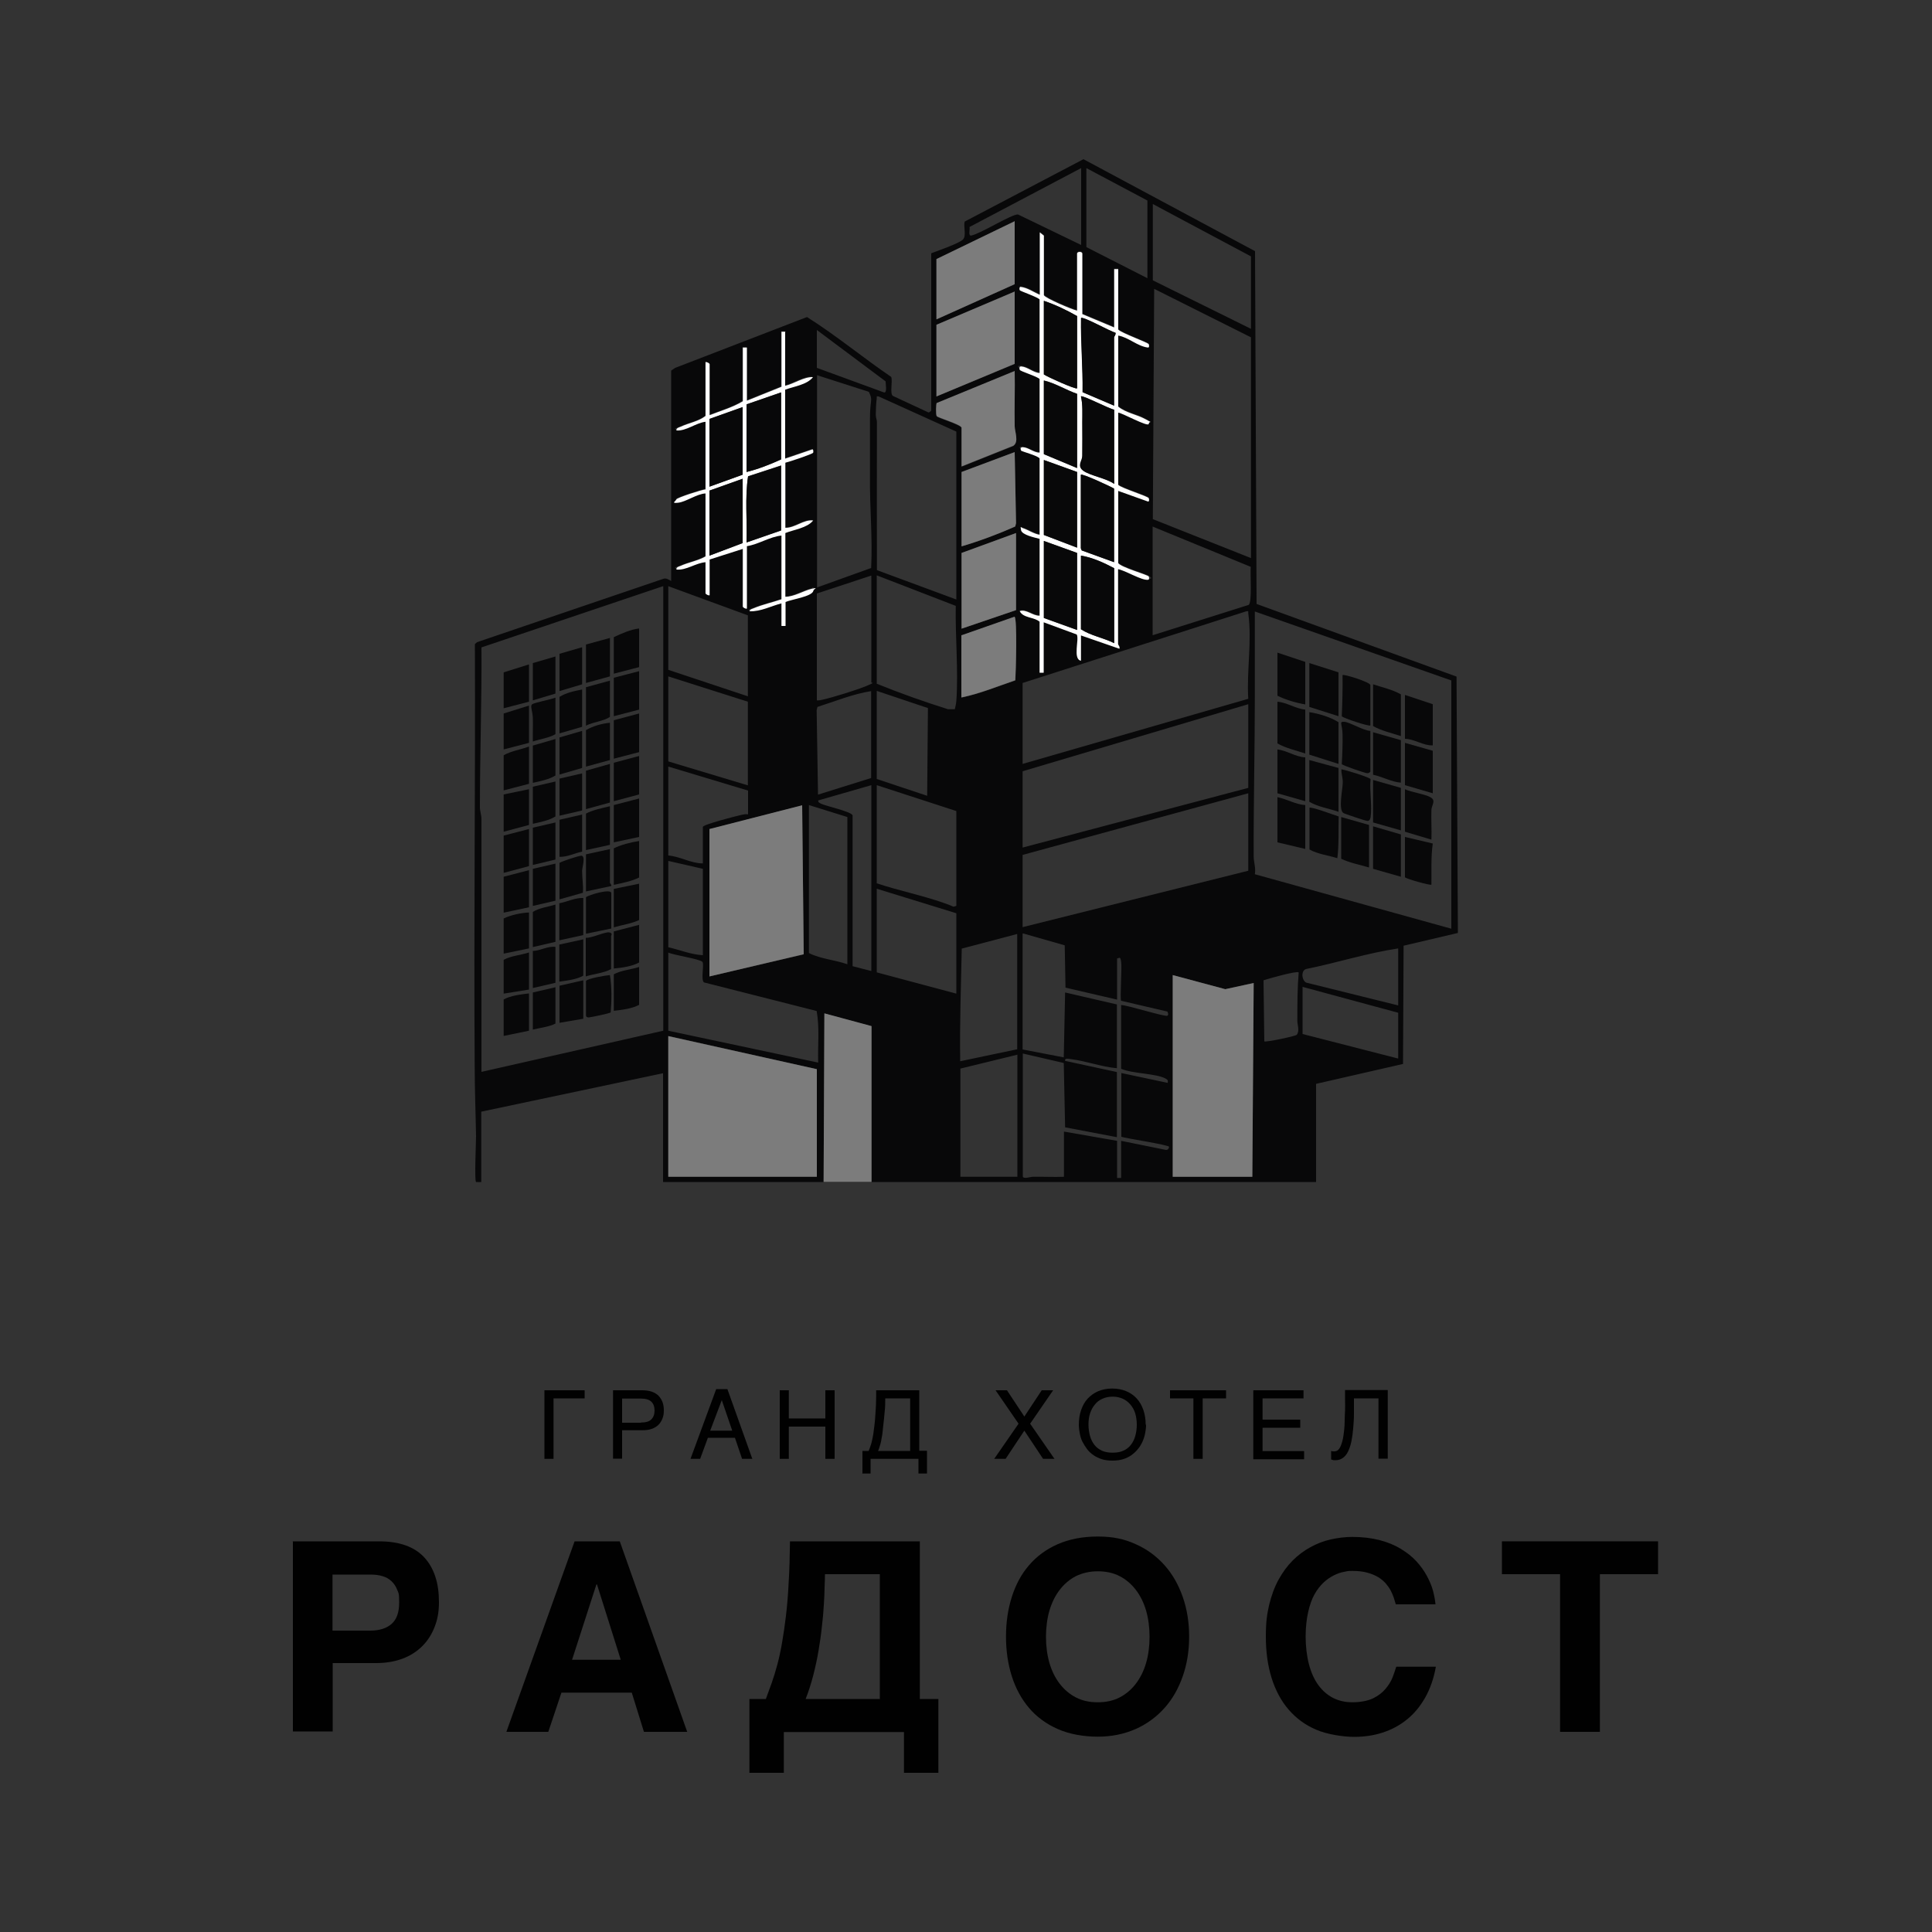 <?xml version="1.0" encoding="UTF-8"?>
<svg id="Ebene_1" xmlns="http://www.w3.org/2000/svg" version="1.1" viewBox="0 0 1000 1000">
  <rect x="0" y="0" width="1000" height="1000" fill="#333333" stroke="none"/>
  <!-- Generator: Adobe Illustrator 29.6.0, SVG Export Plug-In . SVG Version: 2.1.1 Build 207)  -->
  <defs>
    <style>
      .st0 {
        fill: #fff;
      }

      .st1 {
        fill: #7c7c7c;
      }

      .st2 {
        fill: #010101;
      }

      .st3 {
        fill: #080809;
      }
    </style>
  </defs>
  <path class="st3" d="M426.3,611.8c-27.7,0-55.4,0-83.1,0v-56.3l-94.1,19.9v36.4c0,.1-2.6,0-2.7,0-.9-.8,0-20.5,0-23.7-.2-12-.7-24.3-.7-36.3-.5-72.8.4-145.6.1-218.4l1.1-1,96.4-32.8c1.6-.6,2.8.5,4.1,1.1v-108.9l2.1-1.4,68.2-26.3c15.1,9.5,28.9,21,43.6,31,.8,2.3-.8,8.5.8,9.8l18.3,8.5c.5.4,1.6-.8,1.6-.9v-81.4c3.1-1.2,14.7-5.2,16.5-7.2s.1-6.7.8-9.2l61.5-32.3,88.8,47.6.8,182.6,103.5,37.6.7,132.7-28.1,6.6-.3,61.2-45,10.3v50.8c-76.7,0-153.4,0-230.1,0v-80.6s-24.4-6.6-24.4-6.6l-.4,87.3ZM559.6,87l-57.8,30.5c.4,1.1-.9,4.8,1,4.4,5.1-1.1,20.8-11.1,24.1-10.9l32.7,15.8v-39.8ZM593.9,144v-40.2l-31.6-16.8v40.9l31.6,16.1ZM647.5,170.1v-37.4l-50.8-27.1v39.5l50.8,25.1ZM484.7,165.3l40.5-18.2v-32.6l-40.5,19.6v31.3ZM557.5,160.5c-2.5-.6-16.6-6.5-17.1-8v-30.8c-.1,0-2.2-1.7-2.2-1.7v32.3c-3.3-1.5-6.3-3.7-10-4.1-.6,0-.5,1.4-.4,1.7.2.5,9.2,3.5,10.3,4.8v38.1c-3.2-.3-6.2-3.1-9.3-3.4s-1.3.8-1,1.7,9.1,3.4,10.3,4.8v38.1c-3,0-5.8-2.6-8.6-2.8s-1.4.8-1,1.7,8.7,2.6,9.6,4.1v39.5c-2.8-.4-6.1-2.7-8.6-3.4s-1.2,0-1,1c.4,2.4,7.3,3.8,9.6,4.5v39.8c-3.6.1-6.8-3.5-10.3-2.4,1.8,3.7,7.4,3,10.3,5.5v26.4h2.1v-26.1l17.1,6.3c1.4,2.3-2.3,12.8,2.2,13.6v-13.1l19.9,6.9c.4-1-.7-2-.7-2.4v-38.8c3.9.7,12.1,5.9,15.5,5.5s.5-1.4.4-1.7c-.3-.8-14.3-4.7-15.8-6.9v-37.4l15.4,5.5c.6,0,.5-1.4.4-1.7-.3-1-14.1-5.1-15.8-6.9v-37.4c1.4-.2,15.6,7.2,15.8,5.8s-.4-1.7-1.7-2.4c-4.5-2.5-10-3.2-14.1-6.5v-36.8c5.4.9,9.9,5.5,15.4,6.2.6,0,.5-1.4.4-1.7-.3-.8-14.2-5.7-15.8-7.6v-31.3h-2.1v30.2l-16.5-6.9v-31.3c0-1.2-2.7-1.2-2.7,0v29.2ZM647.5,289v-114.4l-50.1-25.1-.7,119.2,50.9,20.2ZM525.2,150.9l-40.5,17.2v37.1l40.5-16.8v-37.4ZM422.8,170.8v19.6l34.7,12.7c1.9.6.8-4.8.9-5.7l-35.6-26.6ZM406.4,171.5h-2.1v28.5l-17.9,7.2v-27.5h-2.1v27.8c-5.3,3.2-11.4,5-17.2,7.2v-26.4c0-.4-1.5-1.3-2.1-1v27.8c-3.7,3-8.7,3.6-12.9,5.6s-2.3.5-2.2,1.9c5.1.5,10-3.8,15.1-4.5v35c-2,.2-14.9,4.4-15.1,5.2s-.4,1.9,1,1.7c4.1-.5,9.6-4.6,14.1-4.8v32.6c-4,2.3-8.7,3.1-12.9,4.9s-2.3.5-2.2,1.9c5.2.5,9.9-3.3,15.1-3.8v16.1c0,.4,1.5,1.3,2.1,1v-18.5l17.2-5.5v29.9c0,.4,1.5,1.3,2.1,1v-32.3c6.1-1,11.7-4.9,17.9-5.5v33c-4.6,1.7-9.7,2.7-14.3,4.6s-2,.4-2.2,1.6c5.8.2,11-2.7,16.5-4.1v11.7h2.1v-12.4c2.8-1.4,13.9-2.8,14.4-5.8s0-1.2-1-1c-4.1.9-9,4.1-13.5,4.1v-33c4.5-1.8,11.4-2.6,14.4-6.5-5-.6-9.4,3.9-14.4,3.8v-33.7c1.8-.4,14.2-4.4,14.4-5.2s.2-1.7-.4-1.7l-14.1,4.8v-35.7c4.5-1.7,11.3-2.5,14.4-6.5-4.8-.3-9.7,3.3-14.4,4.5v-28.2ZM497.7,221.3v20.3l26.8-10.7c3-2.1.8-7.2.7-10.2-.2-9.5.2-19,0-28.5l-40.4,16.6c-.2.4-.3,6.2,0,6.7.6.9,12.4,4.3,12.9,6ZM422.8,304.1l28.1-10.1c.8-15.8-.8-31.6-.6-47.3,0-10.1,0-20.1,0-30.2s1.7-9.1-.6-13.7l-26.8-8.6v109.9ZM495,310.3v-86.9l-40.2-18.2c-1.4-.2-.9,0-1,1-.3,1.9-.5,6.3-.5,8.3s.6,2.6.6,4.1c0,25.5-.1,51,0,76.5l41.1,15.2ZM497.7,244.3v38.5c9.4-2.8,18.9-6.3,27.8-10.3l.4-1.7-.7-36.8-27.5,10.3ZM596.6,272.5v56.3l49.7-15.7c1.9-1.3.7-16.6,1.1-19.7l-50.9-20.9ZM525.9,275.9l-28.2,10.3v39.2l28.2-9.6v-39.8ZM451,297.9l-28.2,9.3v55.3c1,.1,1.8-.1,2.8-.3,5.4-1.2,18-5.1,23-7.2s2.4-1.3,2.4-1.8v-55.3ZM453.8,297.9v56c12.1,4.9,24.5,9.3,36.9,13.2h3.5c.3-1.4.7-2.8.8-4.3,1.1-15.8-.6-33.3-.3-49.2l-40.9-15.8ZM343.2,303.4l-94,31.7c.2,27.6-.8,55.1-.8,82.7,0,2.1.8,4,.8,6.1,0,43.6,0,87.3,0,130.9l94.1-21.3v-230.1ZM387.1,318.5l-41.2-15.1v43.3l41.2,13.7v-41.9ZM529.3,353.5v41.9l116.8-33.7c-.9-14.8,2-29.6,0-44.3-.1-1,.4-1.2-1-1l-115.8,37.1ZM751.2,352.2l-101.7-35.7c0,14.5,0,29.1,0,43.6,0,27.6-.7,55.7-.6,83.2,0,2.8,1.2,6.1.6,9.2l101.7,28.2v-128.5ZM497.7,328.8v32.3c9.5-2,18.7-5.8,27.9-8.9.2-4,1-31.9-.4-32.9l-27.4,9.6ZM387.1,363.2l-41.2-13.1v44l41.2,12.4v-43.3ZM451,357.7c-9.6,1.5-18.7,5.3-27.9,8.2l-.4,1.7.7,43.7,27.5-8.6v-45ZM479.9,411.9l.4-45.4-26.5-8.9v45.6c0,0,26.1,8.7,26.1,8.7ZM646.1,364.5l-116.8,34.7v39.5l116.8-30.9v-43.3ZM345.9,396.8v46c6.2.5,11.7,4.1,17.9,4.1v-18.9c0-1.2,17.5-5.7,19.9-6.2s2.3-.4,3.5-.3v-12.3c0,0-41.2-12.4-41.2-12.4ZM451,406.4l-27.5,7.9c-.1,1.1.9,1.4,1.7,1.8,2.7,1.2,15.4,4,16.1,5.9v78.1c0,0,9.7,2.5,9.7,2.5v-96.2ZM495,468.9v-49.1l-41.2-13.4v50.8c11.4,3.8,23.5,6.2,34.8,10.2s1,1.5,1.3,1.5c3.4,0,2.4.6,2.6.6s2.4-.5,2.4-.6ZM646.1,410.6l-116.8,31.9v37.4l116.8-29.2v-40.2ZM367.2,429.1v76.3l48.8-11.4-.8-77.1-48,12.3ZM438.6,422.9l-19.9-6.2v76.6c6.1,3.1,13.5,3.5,19.9,5.8v-76.3ZM363.8,449.7l-17.9-4.1v44.7c5.9,1.3,11.7,3.8,17.9,4.1v-44.7ZM495,514.3v-41.6l-41.2-12.7v43.3l41.2,11ZM526.6,483.4l-28.8,7.6c-.4,19.4-1.1,38.8-.8,58.3l29.5-6.2v-59.8ZM529.3,483.4v59.8l21.3,4.1.7-33.6,26.8,6.2v33c-8-.7-15.8-3.7-23.8-4.7-.9-.1-3.4-.8-3,.9l26.8,5.8v33.7l-26.8-5.1-.7-33.3-21.2-4.9v63.5c0,1.7,4,.3,5.1.3,5.4-.1,10.8.2,16.2,0v-23.4l27.5,4.8v19.2h2.1v-19.2l23.2,4.7c1,0,1.5-.6,1.6-1.6s-22.5-4.4-24.7-5.2v-33l24,5.1c.2-1.4,0-1.6-1.2-2.3-5.3-2.7-16.9-2.4-22.9-5v-33c3.2,0,23.2,6.4,24,5.5s0-1.5,0-2.1l-24-5.6c-.7-.8.5-17.2,0-20.2s-.7-1.9-2.1-1.7v21.3l-26.7-6.2-.4-21.9-21.7-6.2ZM723.7,490.9c-16,2.4-31.6,7.4-47.4,10.6-3.1.6-2.6,5.9-.2,7.1l47.6,11.8v-29.5ZM345.9,493v40.5l77.6,16.5c-.3-8.9.8-17.9-.8-26.7l-58.3-14.8c-1.8-1.3.2-9.1-.8-10.6s-15.4-3.6-17.8-4.9ZM672.2,503.3c-1-.9-15.9,3.3-18.2,4.1l.4,31.6c.6.6,16.3-2.7,16.8-3.4,1.6-2.1.3-5.1.3-7.2,0-8.4,0-16.7.7-25.1ZM607,504.7v104.4h41.2l.7-100.3-14.7,3.2-27.2-7.3ZM723.7,547.9v-23.7l-49.5-13.4v24.4l49.5,12.7ZM422.8,553.4l-76.9-17.2v72.8h76.9v-55.6ZM526.6,545.9l-29.5,7.2v56h29.5v-63.2Z"/>
  <path class="st1" d="M426.3,611.8l.4-87.3,24.4,6.6v80.6c-8.3,0-16.5,0-24.8,0Z"/>
  <polygon class="st1" points="422.8 553.4 422.8 609.1 345.9 609.1 345.9 536.3 422.8 553.4"/>
  <polygon class="st1" points="607 504.7 634.2 512 648.9 508.8 648.2 609.1 607 609.1 607 504.7"/>
  <polygon class="st1" points="367.2 429.1 415.2 416.8 416 493.9 367.2 505.4 367.2 429.1"/>
  <path class="st0" d="M557.5,160.5v-29.2c0-1.2,2.7-1.2,2.7,0v31.3l16.5,6.9v-30.2h2.1v31.3c1.6,1.8,15.5,6.7,15.8,7.6s.2,1.7-.4,1.7c-5.6-.7-10-5.3-15.4-6.2v36.8c4.1,3.3,9.6,4,14.1,6.5s1.9.5,1.7,2.4-14.4-6-15.8-5.8v37.4c1.7,1.7,15.5,5.9,15.8,6.9s.2,1.7-.4,1.7l-15.4-5.5v37.4c1.5,2.2,15.5,6.1,15.8,6.9s.2,1.7-.4,1.7c-3.4.4-11.6-4.8-15.5-5.5v38.8c0,.4,1.1,1.4.7,2.4l-19.9-6.9v13.1c-4.4-.8-.7-11.3-2.2-13.6l-17.1-6.3v26.1h-2.1v-26.4c-2.9-2.5-8.5-1.8-10.3-5.5,3.5-1.1,6.7,2.5,10.3,2.4v-39.8c-2.3-.6-9.2-2-9.6-4.5s0-1.3,1-1c2.5.8,5.8,3,8.6,3.4v-39.5c-.9-1.5-9.4-3.6-9.6-4.1-.4-.9-.3-1.8,1-1.7,2.8.1,5.6,2.8,8.6,2.8v-38.1c-1.2-1.4-10.1-4-10.3-4.8s-.3-1.9,1-1.7c3.1.3,6.1,3.2,9.3,3.4v-38.1c-1.1-1.3-10.1-4.3-10.3-4.8s-.2-1.7.4-1.7c3.6.4,6.7,2.7,10,4.1v-32.3l2.1,1.7v30.8c.6,1.5,14.7,7.5,17.2,8ZM557.5,201v-37.4c-5.4-3.1-11.3-5.9-17.2-7.9v38.1c1.8,1.3,16.5,7.9,17.2,7.2ZM576.7,210v-35.4c0-.4,1.1-1.5.7-2.4-2.6-.5-16.8-8.6-17.8-7.6-.2,12.8,1,25.5.8,38.4l16.4,7ZM557.5,203.8c-5.8-2-11.2-5.5-17.2-6.9v38.1l17.2,7.2v-38.5ZM576.7,212c-2.5-.4-16.4-7.6-17.2-6.9,1,4.4.7,8.9.7,13.4,0,5.6.1,11.4,0,17.2s-1.9,6,.4,7.8c3.4,2.6,12.2,4,16.1,6.9v-38.5ZM557.5,244.3l-17.2-6.2v38.8l17.2,6.5v-39.2ZM576.7,291v-38.1c-2-1.2-16.5-7.9-17.2-7.2v38.1c0,0,.4,1.1.4,1.1l16.8,6.1ZM557.5,286.2l-17.2-6.2v39.8l17.2,6.2v-39.8ZM576.7,332.9v-38.8c-5.2-2.8-11.3-5.6-17.2-6.5v38.1c5.2,3.4,11.7,4.4,17.2,7.2Z"/>
  <polygon class="st1" points="525.2 150.9 525.2 188.3 484.7 205.2 484.7 168.1 525.2 150.9"/>
  <path class="st0" d="M406.4,171.5v28.2c4.7-1.1,9.7-4.7,14.4-4.5-3.1,4-9.9,4.8-14.4,6.5v35.7l14.1-4.8c.6,0,.5,1.4.4,1.7-.2.7-12.6,4.8-14.4,5.2v33.7c5,.1,9.5-4.4,14.4-3.8-3.1,3.9-9.9,4.7-14.4,6.5v33c4.5,0,9.4-3.1,13.5-4.1s1.1,0,1,1c-.6,3-11.7,4.5-14.4,5.8v12.4h-2.1v-11.7c-5.5,1.4-10.7,4.3-16.5,4.1.2-1.2,1.4-1.2,2.2-1.6,4.5-1.9,9.6-3,14.3-4.6v-33c-6.1.6-11.7,4.5-17.9,5.5v32.3c-.6.3-2.1-.6-2.1-1v-29.9l-17.2,5.5v18.5c-.6.3-2.1-.6-2.1-1v-16.1c-5.2.4-9.9,4.3-15.1,3.8,0-1.4,1.3-1.5,2.2-1.9,4.2-1.9,8.9-2.6,12.9-4.9v-32.6c-4.5.2-10,4.3-14.1,4.8s-1.3-.8-1-1.7,13.1-5,15.1-5.2v-35c-5.1.6-10,4.9-15.1,4.5,0-1.4,1.3-1.5,2.2-1.9,4.2-2,9.2-2.7,12.9-5.6v-27.8c.6-.3,2.1.6,2.1,1v26.4c5.8-2.3,11.9-4,17.2-7.2v-27.8h2.1v27.5l17.9-7.2v-28.5h2.1ZM404.3,203.1l-17.9,6.2v35c6.1-1.5,12.1-3.9,17.9-6.5v-34.7ZM384.4,210.7l-17.2,6.2v35l17.2-6.2v-35ZM404.3,240.9l-17.1,5.6c-1.7,11.2-.4,22.9-.8,34.2l17.9-6.2v-33.7ZM367.2,287.6l17.2-6.5v-33.3l-17.2,6.2v33.7Z"/>
  <polygon class="st1" points="484.7 165.3 484.7 134.1 525.2 114.5 525.2 147.1 484.7 165.3"/>
  <path class="st1" d="M497.7,221.3c-.5-1.7-12.4-5.1-12.9-6s-.3-6.3,0-6.7l40.4-16.6c.2,9.5-.2,19,0,28.5,0,3.1,2.3,8.1-.7,10.2l-26.8,10.7v-20.3Z"/>
  <polygon class="st1" points="525.9 275.9 525.9 315.8 497.7 325.4 497.7 286.2 525.9 275.9"/>
  <path class="st1" d="M497.7,244.3l27.5-10.3.7,36.8-.4,1.7c-9,4-18.4,7.5-27.8,10.3v-38.5Z"/>
  <path class="st1" d="M497.7,328.8l27.4-9.6c1.5,1,.7,28.9.4,32.9-9.1,3.1-18.3,6.9-27.9,8.9v-32.3Z"/>
  <path class="st3" d="M330.8,500.5v19.6c-3.7,2-8.8,2.6-13.1,3.1v-18.9c3.8-2.1,8.8-2.4,13.1-3.8Z"/>
  <path class="st3" d="M330.8,325.4v19.9l-13.1,3.4v-18.9c4-1.9,8.7-4,13.1-4.5Z"/>
  <polygon class="st3" points="330.8 391.3 330.8 411.2 317.7 414.7 317.7 394.8 330.8 391.3"/>
  <polygon class="st3" points="330.8 369.3 330.8 389.3 317.7 392.7 317.7 372.8 330.8 369.3"/>
  <path class="st3" d="M330.8,478.6v19.6c-3.7,2-8.8,2.7-13.1,3.1v-19.2l13.1-3.4Z"/>
  <path class="st3" d="M330.8,457.3v18.9c-3.9,1.9-8.8,2.5-13.1,3.8v-19.9l13.1-2.7Z"/>
  <polygon class="st3" points="330.8 347.4 330.8 367.3 317.7 370.7 317.7 350.8 330.8 347.4"/>
  <polygon class="st3" points="330.8 413.3 330.8 433.2 317.7 436 317.7 416.7 330.8 413.3"/>
  <path class="st3" d="M303.3,485.4c2.9.2,9.7-3.1,11.9-2.8s1.1,1.6,1.1,1.8v17.2c-3.8,2.1-8.8,2.4-13.1,3.8v-19.9Z"/>
  <path class="st3" d="M330.8,435.3v18.9c-3.8,1.9-8.8,2.9-13.1,3.8v-18.9c3.8-1.9,8.7-3.1,13.1-3.8Z"/>
  <path class="st3" d="M316.4,480.6l-13.1,2.7v-18.9c1.4-1.2,13.1-4.7,13.1-2.1v18.2Z"/>
  <path class="st3" d="M303.3,507.8c.4-1.3,10.4-3,12.4-3.1,1,6.3.9,12.9.4,19.3-.3.5-10.1,2.5-11.2,2.6s-1.6-.5-1.6-.9v-17.9Z"/>
  <path class="st3" d="M273.8,514.3v19.2l-13.1,2.7v-18.9c3.7-2,8.8-2.6,13.1-3.1Z"/>
  <path class="st3" d="M273.8,386.5v19.2l-13.1,3.4v-18.2c3.9-2.2,8.8-2.9,13.1-4.5Z"/>
  <polygon class="st3" points="273.8 429.1 273.8 448.3 260.7 451.8 260.7 432.5 273.8 429.1"/>
  <polygon class="st3" points="273.8 343.9 273.8 363.2 260.7 366.6 260.7 348 273.8 343.9"/>
  <polygon class="st3" points="273.8 408.5 273.8 427 260.7 430.5 260.7 411.2 273.8 408.5"/>
  <polygon class="st3" points="273.8 450.4 273.8 469.6 260.7 472.4 260.7 453.8 273.8 450.4"/>
  <polygon class="st3" points="273.8 365.2 273.8 384.5 260.7 387.9 260.7 369.3 273.8 365.2"/>
  <path class="st3" d="M273.8,472.4v18.5l-13.1,2.7v-18.2c3.7-1.8,8.9-2.9,13.1-3.1Z"/>
  <path class="st3" d="M273.8,493v19.2l-13.1,2.1v-17.5c3.8-2.1,8.8-2.4,13.1-3.8Z"/>
  <polygon class="st3" points="315.7 395.4 315.7 415.4 303.3 418.8 303.3 398.9 315.7 395.4"/>
  <path class="st3" d="M315.7,374.2v19.2l-12.4,3.4v-18.9c3.6-2.1,8.2-3.4,12.4-3.8Z"/>
  <polygon class="st3" points="315.7 330.2 315.7 350.1 303.3 353.5 303.3 333.6 315.7 330.2"/>
  <path class="st3" d="M315.7,417.4v19.9l-12.4,2.7v-18.9c3.6-1.9,8.3-2.8,12.4-3.8Z"/>
  <path class="st3" d="M315.7,439.4v17.5c0,.3.9,1,.7,1.7l-13.1,2.8v-19.2l12.4-2.7Z"/>
  <path class="st3" d="M315.7,352.2v18.9c-3.6,2.3-8.5,2.5-12.4,4.5v-19.9l12.4-3.4Z"/>
  <polygon class="st3" points="301.9 507.4 301.9 527.3 289.6 529.4 289.6 510.2 301.9 507.4"/>
  <path class="st3" d="M301.9,486.1v18.9c-3.5,2-8.3,2.5-12.4,3.1v-19.2l12.4-2.7Z"/>
  <path class="st3" d="M301.9,464.8v19.2l-12.4,2.7v-19.2c4.2-.7,8.1-2.9,12.4-2.7Z"/>
  <path class="st3" d="M289.6,465.5v-18.9c1.5-.9,10.3-3.8,11.4-3.7,2.2.4.3,6.2.3,7.8,0,4,.7,7.6.4,11.4l-12.1,3.4Z"/>
  <path class="st3" d="M287.5,361.1v18.9c-3.4,2-7.9,2.5-11.7,3.8-.1-4,.1-8,0-12s-1.6-6.4-.3-7.3,9.5-2.4,12-3.4Z"/>
  <path class="st3" d="M301.3,421.6v19.2c-3.9.8-7.6,2.8-11.7,2.7v-19.2l11.7-2.7Z"/>
  <path class="st3" d="M275.8,405.1v-19.2l11.7-3.4v18.9c-3.4,2.1-7.8,2.9-11.7,3.8Z"/>
  <path class="st3" d="M287.5,510.9v18.9c-3.3,1.7-7.9,2.2-11.7,3.1v-19.2l11.7-2.7Z"/>
  <polygon class="st3" points="301.3 400.3 301.3 419.5 289.6 422.2 289.6 403 301.3 400.3"/>
  <path class="st3" d="M301.3,357v19.2l-11.7,3.4v-18.9c3.3-2.1,7.8-3.1,11.7-3.8Z"/>
  <polygon class="st3" points="301.3 378.3 301.3 397.5 289.6 400.9 289.6 381.7 301.3 378.3"/>
  <polygon class="st3" points="301.3 335 301.3 354.2 289.6 357.7 289.6 338.4 301.3 335"/>
  <polygon class="st3" points="287.5 425.7 287.5 444.9 275.8 447.7 275.8 428.4 287.5 425.7"/>
  <polygon class="st3" points="287.5 339.8 287.5 359 275.8 362.5 275.8 343.2 287.5 339.8"/>
  <path class="st3" d="M287.5,404.4v18.2c-3.4,2.1-7.8,2.9-11.7,3.8v-19.2l11.7-2.7Z"/>
  <polygon class="st3" points="287.5 447 287.5 466.2 275.8 468.9 275.8 449.7 287.5 447"/>
  <path class="st3" d="M287.5,490.2v18.5l-11.7,2.7v-19.2c4-.1,7.6-2.6,11.7-2.1Z"/>
  <path class="st3" d="M287.5,468.3v19.2l-11.7,2.7v-18.2c3.3-2.1,7.9-2.6,11.7-3.8Z"/>
  <polygon class="st3" points="692.8 348 692.8 370.7 677.7 365.9 677.7 343.2 692.8 348"/>
  <path class="st3" d="M692.8,397.5v22.7c-5-1.8-10.6-2.5-15.1-5.2v-21.6l15.1,4.1Z"/>
  <path class="st3" d="M692.8,395.4l-15.1-4.8v-22c5,.8,10.8,2.5,15.1,5.2v21.6Z"/>
  <path class="st3" d="M677.7,418.1c.8-.8,13.1,3.9,15.2,4.5-.2,7.2.2,14.6-.7,21.6-4.7-1.5-10.2-2.1-14.4-4.5v-21.6Z"/>
  <path class="st3" d="M709.3,423.3c0,.6-.5,1.7-1.6,1.6s-11.9-3.7-12.4-4.1c-2.6-1.8-.4-12.2-.3-15.4s-.8-4.7-.7-7.2c2,.2,15.1,4.3,15.1,5.1-.6,6.2.9,14,0,19.9Z"/>
  <path class="st3" d="M675.6,416.7v22.7l-14.4-3.4v-23.4c4.9,1,9.4,3.8,14.4,4.1Z"/>
  <path class="st3" d="M709.3,378.3v21c0,.4-1,1-1.6.9-1.1,0-12.8-4-13.2-4.7.3-5.2.5-10.3.4-15.5s-2-6.6.9-6.4,9.9,4.6,13.5,4.7Z"/>
  <path class="st3" d="M675.6,392v22.7l-14.4-4.1v-22.7c5,.6,9.4,3.9,14.4,4.1Z"/>
  <path class="st3" d="M675.6,342.6v22c-4.8-.8-10.2-2.4-14.4-4.5v-22.3l14.4,4.8Z"/>
  <path class="st3" d="M709.3,375.5c-.6.6-14.2-3.8-14.8-4.8.3-6.9.5-14.2.4-21.3.6-.6,14.4,3.7,14.4,5.2v21Z"/>
  <path class="st3" d="M675.6,367.3v22.7c-4.8-1.6-10-2.7-14.4-5.2v-21.6c4.9.4,9.4,3.6,14.4,4.1Z"/>
  <path class="st3" d="M725.1,381c-4.8-1.6-10-2.7-14.4-5.2v-21.6c4.8,1.6,10,2.7,14.4,5.2v21.6Z"/>
  <path class="st3" d="M725.1,383.1v22c-5-.4-9.6-3.1-14.4-4.1v-22l14.4,4.1Z"/>
  <polygon class="st3" points="725.1 407.8 725.1 429.8 710.7 425.7 710.7 403.7 725.1 407.8"/>
  <path class="st3" d="M708.6,427v22c-4.8-1.4-10-2.4-14.4-4.5v-21.6l14.4,4.1Z"/>
  <path class="st3" d="M741.6,364.5v21.3c-5,.2-9.4-3.3-14.4-3.4v-22.7l14.4,4.8Z"/>
  <polygon class="st3" points="741.6 388.6 741.6 410.6 727.2 406.4 727.2 384.5 741.6 388.6"/>
  <polygon class="st3" points="725.1 431.9 725.1 453.8 710.7 449.7 710.7 427.7 725.1 431.9"/>
  <path class="st3" d="M727.2,408.5c3.4,1.6,10.4,2.5,13.3,4.2s.5,4.1.4,6.4c-.2,5.1.2,10.3,0,15.5l-13.7-4.1v-22Z"/>
  <path class="st3" d="M727.2,433.2l14.4,3.4c-1,7-.6,14.2-.7,21.3-.5.5-12.4-2.8-13.7-3.8v-21Z"/>
  <polygon class="st3" points="557.5 286.2 557.5 326.1 540.3 319.9 540.3 280 557.5 286.2"/>
  <polygon class="st3" points="557.5 244.3 557.5 283.5 540.3 276.9 540.3 238.1 557.5 244.3"/>
  <path class="st3" d="M576.7,332.9c-5.5-2.8-12-3.8-17.2-7.2v-38.1c5.8.9,11.9,3.7,17.2,6.5v38.8Z"/>
  <path class="st3" d="M557.5,201c-.6.7-15.3-5.9-17.2-7.2v-38.1c5.9,2,11.8,4.8,17.2,7.9v37.4Z"/>
  <path class="st3" d="M557.5,203.8v38.5l-17.2-7.2v-38.1c5.9,1.4,11.4,4.9,17.2,6.9Z"/>
  <path class="st3" d="M576.7,291l-16.8-6.1-.5-1.1v-38.1c.7-.7,15.2,6,17.2,7.2v38.1Z"/>
  <path class="st3" d="M576.7,210l-16.4-7c.2-12.8-1-25.5-.8-38.4,1-1,15.3,7,17.8,7.6.4.9-.7,2-.7,2.4v35.4Z"/>
  <path class="st3" d="M576.7,212v38.5c-3.9-2.9-12.7-4.3-16.1-6.9s-.4-5.2-.4-7.8c.1-5.8,0-11.6,0-17.2,0-4.5.3-9-.7-13.4.8-.8,14.7,6.5,17.2,6.9Z"/>
  <path class="st3" d="M404.3,203.1v34.7c-5.7,2.6-11.8,5-17.9,6.5v-35l17.9-6.2Z"/>
  <path class="st3" d="M404.3,240.9v33.7l-17.9,6.2c.4-11.4-.9-23,.8-34.2l17.1-5.6Z"/>
  <polygon class="st3" points="384.4 210.7 384.4 245.7 367.2 251.9 367.2 216.8 384.4 210.7"/>
  <polygon class="st3" points="367.2 287.6 367.2 253.9 384.4 247.8 384.4 281.1 367.2 287.6"/>
  <g>
    <path class="st2" d="M151.5,797.8h44.8c5.2,0,9.8.7,13.7,2.1,3.9,1.4,7.1,3.5,9.6,6.2,2.5,2.7,4.4,6,5.7,9.9,1.3,3.9,1.9,8.3,1.9,13.3s-.7,8.8-2.2,12.7c-1.5,3.9-3.6,7.2-6.4,10-2.8,2.8-6.2,5-10.2,6.5s-8.6,2.3-13.7,2.3h-22.5v35.4h-20.6v-98.6ZM172.1,844h19.5c4.7,0,8.3-1.1,11-3.4,2.7-2.3,4-6,4-11.1s-.3-4.8-1-6.6c-.7-1.8-1.7-3.3-3-4.5-1.3-1.2-2.8-2.1-4.7-2.6-1.9-.6-3.9-.8-6.3-.8h-19.5v29.2Z"/>
    <path class="st2" d="M297.3,797.8h23.5l34.9,98.6h-22.4l-6.3-20.3h-36.4l-6.8,20.3h-21.7l35.3-98.6ZM296.1,859.1h25.2l-12.3-39h-.3l-12.6,39Z"/>
    <path class="st2" d="M387.7,879.4h8.7c1-2.8,2-5.6,3.1-8.5,1-2.9,2-6.1,2.9-9.5.9-3.4,1.7-7.1,2.4-11.2.7-4.1,1.4-8.7,2-13.8.6-5.1,1.1-10.8,1.4-17.2.4-6.3.6-13.5.7-21.4h67.2v81.6h9.6v38.2h-17.8v-21.1h-62.2v21.1h-17.8v-38.2ZM455.4,814.8h-28.4c0,1.8-.1,4.1-.2,6.8,0,2.8-.2,5.9-.4,9.3-.2,3.4-.5,7.1-1,11.1-.4,4-1,8-1.7,12.2-.7,4.2-1.6,8.4-2.7,12.7-1.1,4.3-2.4,8.4-4,12.5h38.4v-64.6Z"/>
    <path class="st2" d="M520.7,847.1c0-7.4,1-14.2,3-20.5,2-6.3,4.9-11.8,8.9-16.4,3.9-4.6,8.9-8.3,14.8-10.9s12.9-4,20.8-4,13.9,1.3,19.7,4c5.9,2.6,10.8,6.3,14.9,10.9,4.1,4.6,7.2,10.1,9.4,16.4,2.2,6.3,3.3,13.1,3.3,20.5s-1.1,14.2-3.3,20.5c-2.2,6.3-5.3,11.8-9.4,16.4s-9.1,8.3-14.9,10.9c-5.9,2.6-12.4,4-19.7,4s-14.8-1.3-20.8-4c-5.9-2.6-10.9-6.3-14.8-10.9-3.9-4.6-6.9-10.1-8.9-16.4-2-6.3-3-13.2-3-20.5ZM568.2,881.1c4.2,0,8-.8,11.3-2.5,3.3-1.7,6.1-4.1,8.4-7.1,2.3-3,4.1-6.6,5.3-10.7,1.2-4.1,1.8-8.7,1.8-13.6s-.6-9.4-1.8-13.6c-1.2-4.1-3-7.7-5.3-10.7-2.3-3-5.1-5.4-8.4-7.1-3.3-1.7-7.1-2.5-11.3-2.5s-8,.9-11.3,2.5c-3.3,1.7-6.1,4.1-8.4,7.1-2.3,3-4.1,6.6-5.3,10.7-1.2,4.1-1.8,8.7-1.8,13.6s.6,9.4,1.8,13.6c1.2,4.1,3,7.7,5.3,10.7,2.3,3,5.1,5.4,8.4,7.1,3.3,1.7,7.1,2.5,11.3,2.5Z"/>
    <path class="st2" d="M722.4,830.2c-.3-.9-.6-2-1-3.3-.4-1.2-1-2.5-1.6-3.7-.7-1.3-1.6-2.5-2.6-3.7-1.1-1.2-2.4-2.3-3.9-3.2s-3.4-1.7-5.6-2.3c-2.2-.6-4.8-.9-7.7-.9s-2.7.2-4.4.5c-1.7.3-3.4.9-5.2,1.8-1.8.9-3.6,2.1-5.3,3.7s-3.3,3.6-4.7,6.1c-1.4,2.5-2.5,5.6-3.3,9.2-.8,3.6-1.3,7.8-1.3,12.7s.6,10.1,1.7,14.3c1.1,4.2,2.7,7.8,4.8,10.7,2.1,2.9,4.6,5.1,7.6,6.7,3,1.5,6.3,2.3,10.1,2.3s7.9-.7,10.6-2c2.7-1.3,4.9-3,6.5-4.9,1.6-1.9,2.9-3.9,3.7-6,.8-2.1,1.4-3.9,1.9-5.5h20.5c-1.1,6.2-3,11.5-5.6,16.1-2.6,4.5-5.7,8.3-9.5,11.3-3.7,3-7.9,5.2-12.5,6.7-4.6,1.5-9.6,2.2-14.8,2.2s-13.8-1.2-19.5-3.7c-5.7-2.4-10.4-5.9-14.3-10.4-3.9-4.5-6.8-10-8.8-16.3-2-6.4-3-13.5-3-21.4s.6-11.6,1.7-16.5c1.2-4.9,2.8-9.3,4.9-13.1,2.1-3.8,4.5-7.1,7.3-9.9,2.8-2.8,5.9-5.1,9.2-6.9,3.3-1.8,6.8-3.2,10.5-4s7.4-1.3,11.1-1.3c5.4,0,10.1.6,14.3,1.7,4.2,1.1,7.8,2.6,10.9,4.5,3.1,1.9,5.8,4,8,6.4s4,4.9,5.4,7.5c1.4,2.6,2.5,5.1,3.2,7.7.7,2.6,1.1,4.9,1.3,7.1h-20.6Z"/>
    <path class="st2" d="M777.4,797.8h80.8v17h-30.1v81.6h-20.6v-81.6h-30.1v-17Z"/>
  </g>
  <g>
    <path class="st2" d="M281.7,719.6h20.9v4.2h-16.1v31.3h-4.7v-35.5Z"/>
    <path class="st2" d="M317.3,719.6h14.9c1.9,0,3.6.2,5.1.7,1.4.5,2.6,1.2,3.5,2.1.9.9,1.6,2,2.1,3.3.5,1.3.7,2.7.7,4.3s-.2,3-.7,4.2c-.5,1.3-1.2,2.4-2.1,3.3-.9.9-2.1,1.6-3.5,2.1-1.4.5-3.1.7-5.1.7h-10.2v14.7h-4.7v-35.5ZM331.7,736.3c2.5,0,4.3-.5,5.4-1.6s1.7-2.6,1.7-4.6-.6-3.6-1.7-4.6c-1.1-1.1-2.9-1.6-5.4-1.6h-9.7v12.5h9.7Z"/>
    <path class="st2" d="M357.4,755.1l13.3-36.1h5.8l12.9,36.1h-5.3l-3.7-10.9h-14l-4,10.9h-5ZM379,740.5l-5.4-15.8-6,15.8h11.4Z"/>
    <path class="st2" d="M403.6,719.6h4.7v14.6h18.9v-14.6h4.8v35.5h-4.8v-16.7h-18.9v16.7h-4.7v-35.5Z"/>
    <path class="st2" d="M446.4,762.8v-11.8h3.2c.3-.8.7-1.6.9-2.4.3-.8.6-1.7.8-2.7.2-1,.5-2.2.7-3.5.2-1.3.4-2.9.6-4.6.2-1.9.4-3.7.5-5.6.1-1.8.2-3.5.3-5.1,0-1.6.1-3,.1-4.3,0-1.3,0-2.3,0-3.2h22.3v31.3h4v11.8h-4.4v-7.6h-24.8v7.6h-4.4ZM458.2,723.8c0,2.3,0,4.6-.3,6.9-.2,2.3-.4,4.6-.7,6.9-.2,1.8-.4,3.4-.5,4.7-.2,1.3-.4,2.4-.6,3.4s-.4,1.9-.7,2.7c-.2.8-.5,1.7-.9,2.6h16.6v-27.2h-13Z"/>
    <path class="st2" d="M514.6,755.1l12.6-18.2-11.9-17.3h5.9l9,13.6,9-13.6h5.9l-11.9,17.3,12.6,18.2h-5.9l-9.7-14.6-9.7,14.6h-5.9Z"/>
    <path class="st2" d="M593.2,737.4c0,1.5-.2,3.1-.5,4.6s-.8,3-1.4,4.3-1.4,2.7-2.4,3.8c-.9,1.2-2.1,2.2-3.3,3.1-1.3.9-2.7,1.6-4.4,2.1-1.6.5-3.4.7-5.4.7s-3.8-.2-5.4-.7c-1.6-.5-3.1-1.2-4.4-2.1-1.3-.9-2.4-1.9-3.3-3.1s-1.7-2.5-2.4-3.8-1.1-2.8-1.4-4.3-.5-3-.5-4.6c0-2.8.4-5.3,1.2-7.6.8-2.3,1.9-4.3,3.4-5.9,1.5-1.6,3.3-2.9,5.4-3.8,2.1-.9,4.6-1.4,7.3-1.4s5.2.5,7.3,1.4,4,2.2,5.4,3.8c1.5,1.6,2.6,3.6,3.4,5.9.8,2.3,1.2,4.8,1.2,7.6ZM588.4,737.4c0-2.1-.3-4.1-.8-5.8s-1.4-3.3-2.5-4.6c-1.1-1.3-2.4-2.3-3.9-3-1.6-.7-3.3-1.1-5.3-1.1s-3.8.4-5.3,1.1c-1.6.7-2.9,1.7-3.9,3-1.1,1.3-1.9,2.8-2.5,4.6s-.8,3.7-.8,5.8.3,4.1.8,5.9c.5,1.8,1.3,3.3,2.3,4.6,1,1.3,2.4,2.3,3.9,3,1.6.7,3.4,1,5.5,1s4-.3,5.5-1c1.6-.7,2.9-1.7,3.9-3,1-1.3,1.8-2.8,2.3-4.6s.8-3.7.8-5.9Z"/>
    <path class="st2" d="M605.7,719.6h28.9v4.2h-12.1v31.3h-4.8v-31.3h-12.1v-4.2Z"/>
    <path class="st2" d="M648.8,719.6h25.9v4.2h-21.2v11h19.5v4.2h-19.5v12.1h21.5v4.2h-26.3v-35.5Z"/>
    <path class="st2" d="M713.5,723.8h-12.7c0,2.8,0,5.5,0,8.1,0,2.7-.2,5.2-.4,7.5s-.5,4.6-.9,6.6c-.4,2-1,3.7-1.7,5.2s-1.6,2.6-2.7,3.4c-1.1.8-2.4,1.2-3.9,1.2s-.9,0-1.2-.1c-.3,0-.7-.2-1-.3v-4.4c.2,0,.4.1.7.2s.6,0,1.1,0c.7,0,1.4-.3,1.9-.8s1-1.3,1.4-2.3.7-2.1,1-3.4c.2-1.3.5-2.8.6-4.3.2-1.6.3-3.2.3-5s.1-3.5.2-5.3,0-3.6,0-5.4c0-1.8,0-3.5,0-5.2h22.1v35.5h-4.8v-31.3Z"/>
  </g>
</svg>